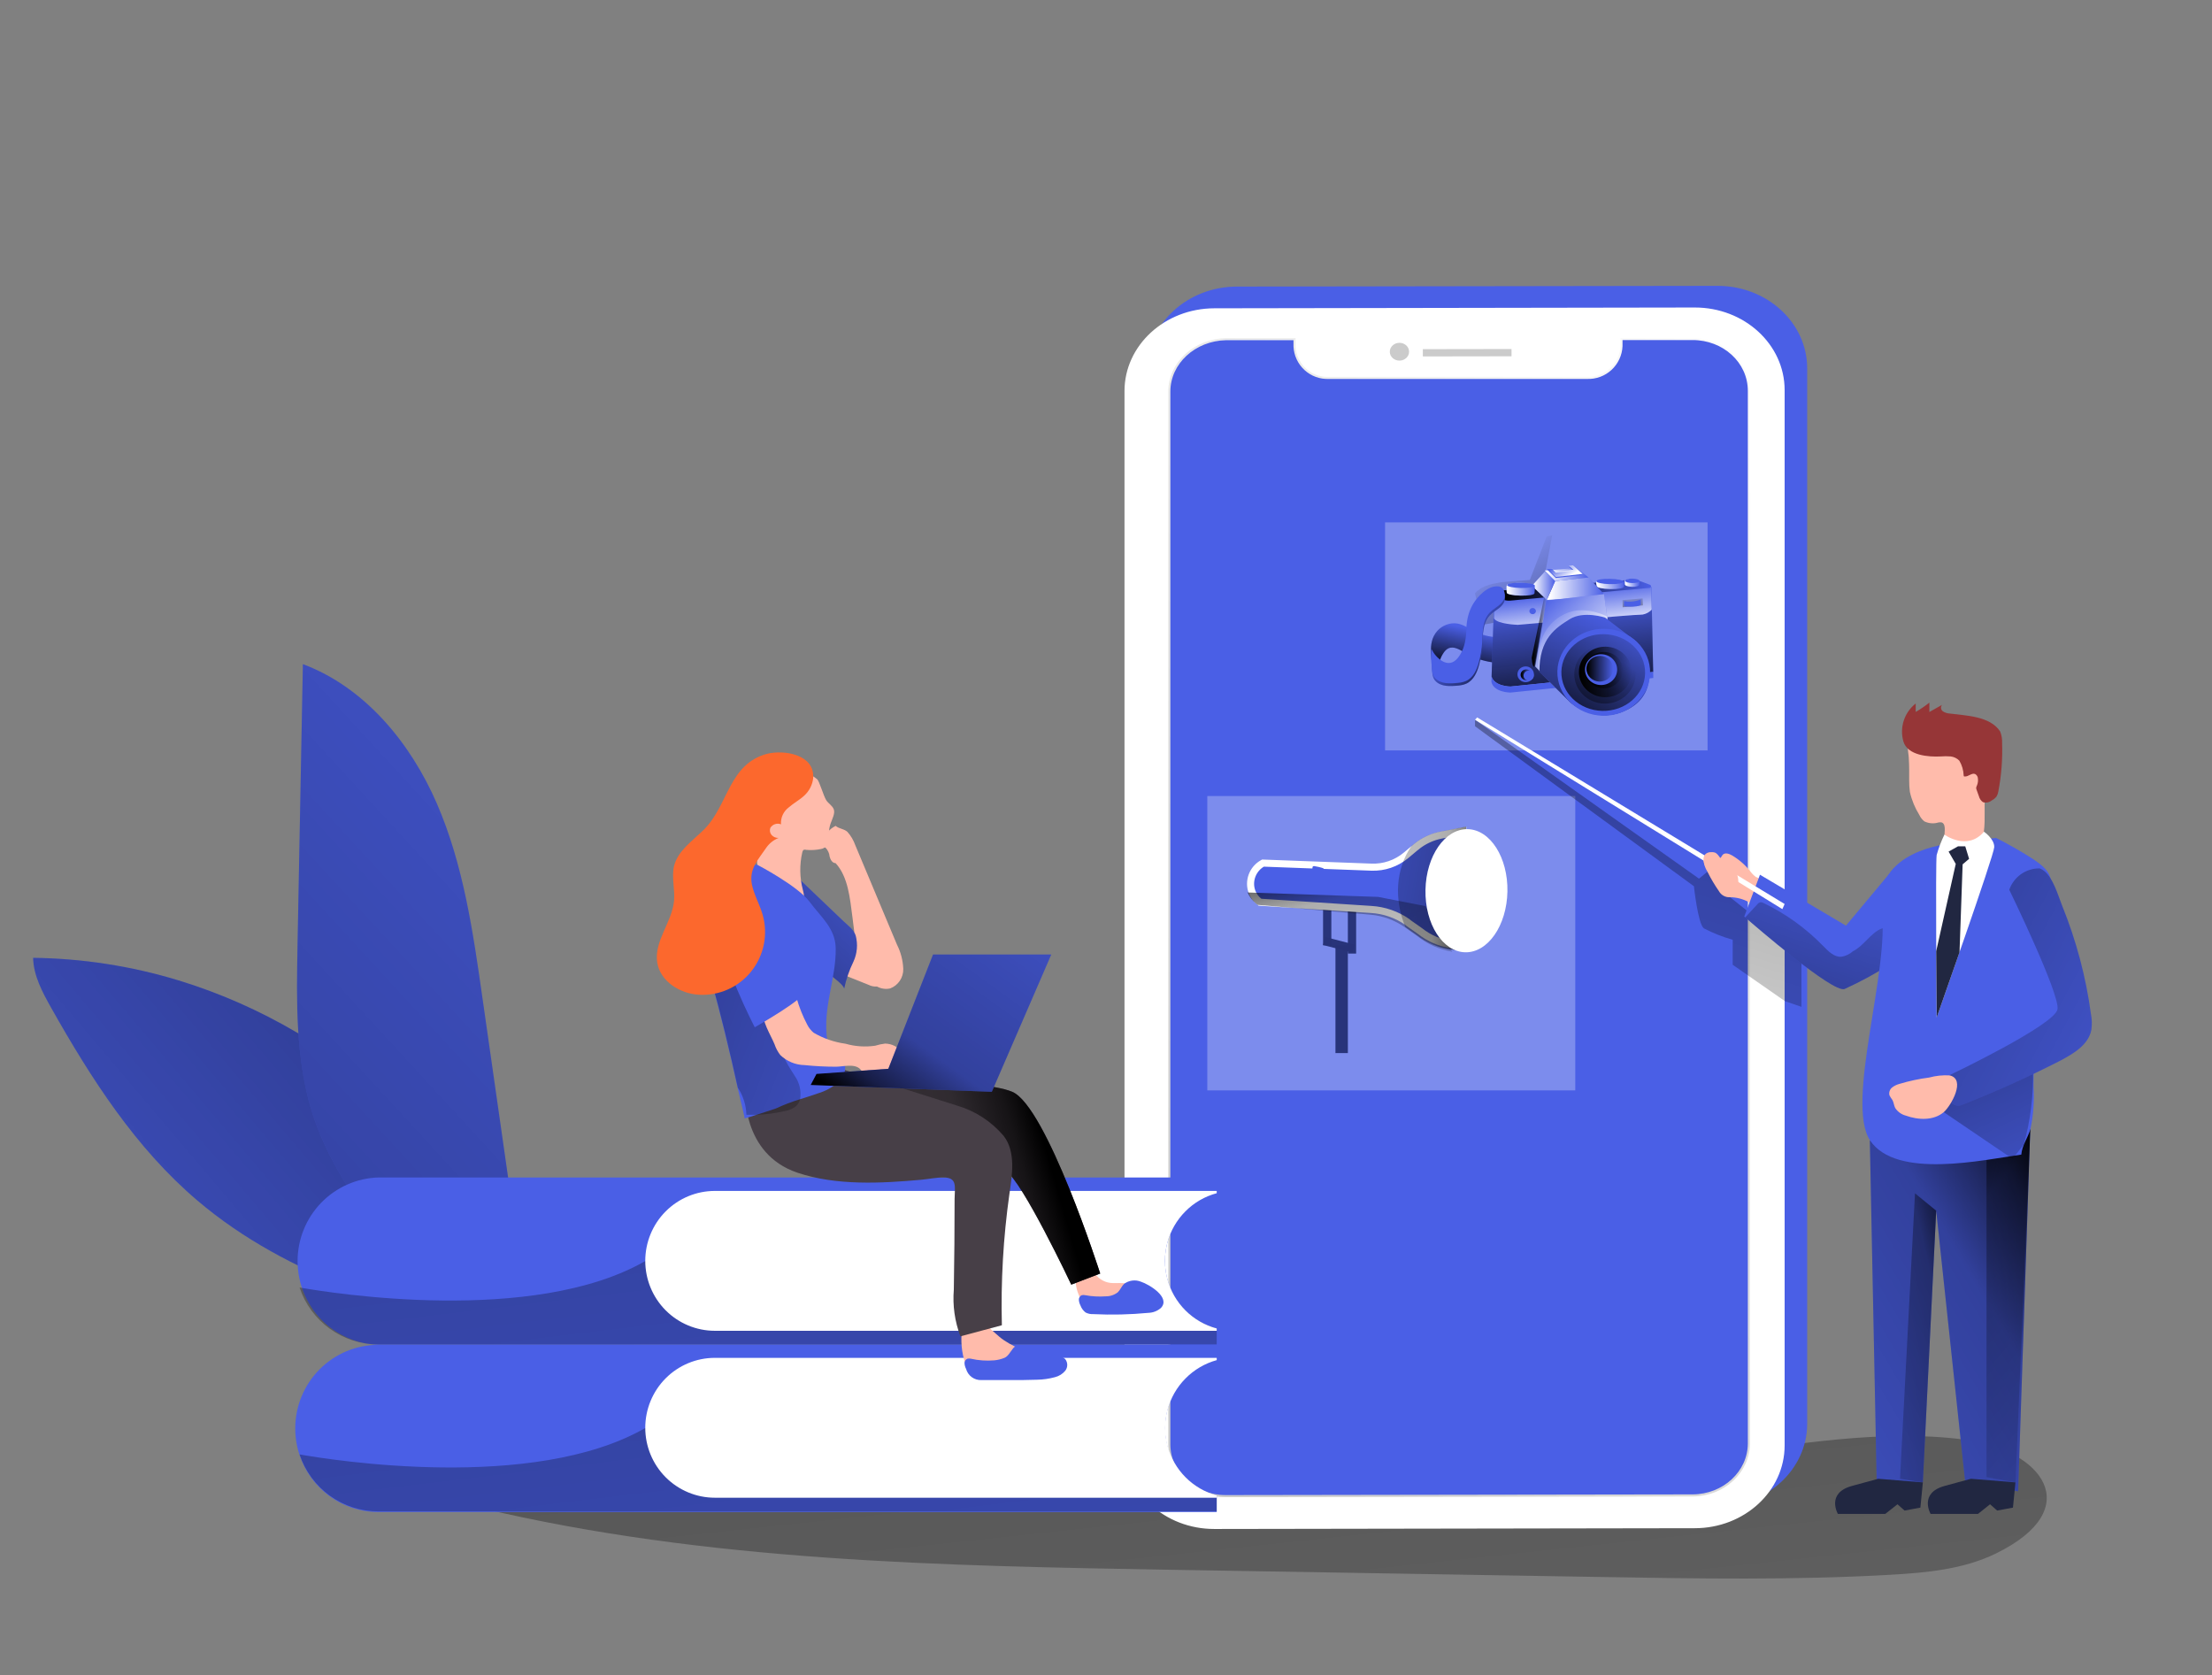 <?xml version="1.0" encoding="UTF-8"?> <svg xmlns="http://www.w3.org/2000/svg" width="313" height="237" viewBox="0 0 313 237" fill="none"><rect x="0" y="0" width="313" height="237" fill="#808080" stroke="none"/> <path d="M242.248 205.924C187.474 212.977 131.978 207.556 76.752 207.717C72.74 207.717 67.274 209.39 67.906 213.35C100.002 220.968 133.332 221.562 166.33 222.127L226.38 223.134C240.111 223.366 253.852 223.598 267.503 222.822C272.609 222.53 277.844 222.056 282.448 219.799C295.377 213.451 288.968 205.097 277.814 203.677C266.029 202.185 253.973 204.412 242.248 205.924Z" fill="url(#paint0_linear_3802_3903)"></path> <path d="M162.318 52.267V201.601C162.318 208.06 168.015 213.28 175.036 213.27L243 213.169C250.021 213.169 255.718 207.909 255.718 201.46V52.116C255.718 45.657 250.021 40.427 243 40.447L175.036 40.548C168.015 40.558 162.318 45.808 162.318 52.267ZM168.798 52.368C168.798 48.388 172.308 45.153 176.641 45.153H186.22V46.04C186.28 47.318 186.841 48.52 187.781 49.383C188.721 50.246 189.963 50.7 191.235 50.645L227.774 50.584C229.047 50.634 230.287 50.177 231.226 49.312C232.165 48.448 232.727 47.247 232.789 45.969V45.083H242.679C247.012 45.083 250.522 48.297 250.522 52.277V201.158C250.522 205.138 247.012 208.363 242.679 208.373L176.641 208.484C172.308 208.484 168.798 205.269 168.798 201.289V52.368Z" fill="#4A5FE6"></path> <path d="M159.117 55.331V204.675C159.117 211.134 164.814 216.353 171.835 216.343L239.809 216.233C246.83 216.233 252.527 210.983 252.527 204.524V55.19C252.527 48.73 246.83 43.501 239.809 43.511L171.835 43.622C164.814 43.632 159.117 48.882 159.117 55.331ZM165.607 55.441C165.607 51.411 169.107 48.227 173.44 48.217H183.019V49.103C183.079 50.38 183.64 51.581 184.58 52.443C185.521 53.304 186.763 53.756 188.034 53.698H224.563C225.837 53.747 227.079 53.289 228.018 52.423C228.958 51.556 229.518 50.352 229.578 49.073V48.196H239.478C243.801 48.196 247.311 51.411 247.311 55.391V204.231C247.311 208.202 243.801 211.436 239.478 211.446L173.49 211.587C169.157 211.587 165.657 208.373 165.657 204.393L165.607 55.441Z" fill="white"></path> <path d="M165.607 55.401V204.352C165.607 208.382 169.108 211.557 173.441 211.547L239.489 211.446C243.812 211.446 247.322 208.201 247.322 204.231V55.31C247.322 51.279 243.812 48.105 239.489 48.115H229.589V48.992C229.529 50.271 228.969 51.475 228.029 52.342C227.09 53.208 225.848 53.666 224.574 53.617H188.045C186.773 53.675 185.531 53.223 184.591 52.361C183.651 51.5 183.089 50.299 183.03 49.022V48.135H173.491C169.108 48.226 165.607 51.461 165.607 55.401Z" stroke="url(#paint1_linear_3802_3903)" stroke-width="0.585" stroke-miterlimit="10"></path> <path d="M165.607 55.401V204.352C165.607 208.382 169.108 211.557 173.441 211.546L239.489 211.446C243.812 211.446 247.322 208.201 247.322 204.231V55.31C247.322 51.279 243.812 48.105 239.489 48.115H229.589V48.992C229.529 50.271 228.969 51.475 228.029 52.342C227.09 53.208 225.848 53.666 224.574 53.617H188.045C186.773 53.675 185.531 53.223 184.591 52.361C183.651 51.5 183.089 50.299 183.03 49.022V48.135H173.491C169.108 48.226 165.607 51.461 165.607 55.401Z" fill="#4A5FE6"></path> <path opacity="0.28" d="M222.903 112.634H170.834V154.285H222.903V112.634Z" fill="white"></path> <path opacity="0.98" d="M191.895 134.926L191.895 128.473L190.724 128.473L190.724 134.926L191.895 134.926Z" fill="#273277"></path> <path opacity="0.98" d="M190.725 149.005L190.725 133.753L188.969 133.753L188.969 149.005L190.725 149.005Z" fill="#273277"></path> <path opacity="0.98" d="M188.385 133.752L188.385 126.713L187.215 126.713L187.215 133.752L188.385 133.752Z" fill="#273277"></path> <path opacity="0.98" d="M191.687 133.659L187.508 132.579L187.216 133.715L191.395 134.795L191.687 133.659Z" fill="#273277"></path> <path d="M178.17 127.561C177.729 127.214 177.386 126.755 177.177 126.229C176.89 125.496 176.882 124.675 177.156 123.921C177.431 123.168 177.969 122.537 178.668 122.148C178.669 122.148 178.669 122.147 178.67 122.147L178.714 122.123L194.08 122.697C195.84 122.763 197.571 122.171 198.939 121.037L198.941 121.035L200.138 120.033L200.139 120.032L200.355 119.853C200.355 119.852 200.356 119.852 200.356 119.852C201.401 118.988 202.644 118.404 203.964 118.154L206.984 117.586L206.713 133.871L205.511 133.697L205.393 133.677L205.394 133.677L205.388 133.677C203.754 133.428 202.219 132.762 200.929 131.741L200.918 131.732L200.906 131.724L199.33 130.618L199.162 130.475L199.143 130.459L199.123 130.445C197.624 129.404 195.865 128.795 194.035 128.683C194.035 128.683 194.034 128.683 194.034 128.683L178.282 127.656L178.185 127.573L178.177 127.567L178.17 127.561Z" fill="#4A5FE6" stroke="white"></path> <path d="M207.082 134.593L205.302 134.344L205.179 134.324C203.449 134.07 201.825 133.371 200.463 132.294L198.862 131.173C197.247 127.264 197.466 122.957 199.743 119.677L199.964 119.492C201.087 118.56 202.42 117.926 203.836 117.65L207.472 116.961L207.082 134.593Z" fill="url(#paint2_linear_3802_3903)"></path> <path d="M205.492 134.66L205.37 134.637C203.642 134.339 202.007 133.605 200.622 132.507L198.798 131.211C197.354 130.192 195.671 129.575 193.928 129.423L177.956 128.035L177.728 127.842C177.207 127.43 176.798 126.893 176.542 126.282V126.282L194.992 126.907L201.706 128.208L205.492 134.66Z" fill="url(#paint3_linear_3802_3903)"></path> <path d="M207.335 134.744C210.537 134.81 213.208 130.963 213.301 126.151C213.395 121.34 210.875 117.386 207.673 117.32C204.471 117.255 201.799 121.102 201.706 125.913C201.613 130.725 204.133 134.679 207.335 134.744Z" fill="white"></path> <path d="M207.358 133.553C210.123 133.61 212.429 130.289 212.509 126.135C212.59 121.982 210.414 118.569 207.65 118.512C204.886 118.455 202.579 121.776 202.499 125.93C202.418 130.083 204.594 133.496 207.358 133.553Z" fill="url(#paint4_linear_3802_3903)"></path> <path d="M186.075 122.569C185.98 122.539 185.887 122.539 185.811 122.568C185.736 122.632 185.7 122.729 185.71 122.84C185.693 122.884 185.691 122.934 185.703 122.986C185.715 123.038 185.742 123.09 185.779 123.137C185.817 123.184 185.864 123.223 185.917 123.252C185.97 123.28 186.025 123.296 186.078 123.299C186.357 123.386 186.639 123.463 186.925 123.53C187.044 123.567 187.162 123.569 187.26 123.535C187.477 123.44 187.517 122.954 187.182 122.832C186.812 122.711 186.442 122.623 186.075 122.569V122.569Z" fill="#4A5FE6"></path> <path opacity="0.28" d="M241.624 73.916H195.99V106.181H241.624V73.916Z" fill="white"></path> <path d="M208.717 101.844V102.761L239.69 125.393C239.69 125.393 240.261 130.723 241.094 131.358C242.396 132.033 243.764 132.574 245.176 132.97V136.507L252.568 141.656L254.905 142.462V135.006L244.795 126.944L241.635 123.317L240.412 124.324L208.717 101.844Z" fill="url(#paint5_linear_3802_3903)"></path> <path d="M201.334 50.433L213.882 50.413V49.385L201.334 49.405V50.433Z" fill="url(#paint6_linear_3802_3903)"></path> <path d="M198.035 51.025C198.788 51.018 199.394 50.448 199.387 49.752C199.38 49.057 198.764 48.499 198.011 48.506C197.257 48.514 196.652 49.083 196.659 49.779C196.666 50.475 197.282 51.032 198.035 51.025Z" fill="url(#paint7_linear_3802_3903)"></path> <path d="M4.686 135.529C4.746 138.059 5.999 140.386 7.233 142.583C12.87 152.589 19.199 162.454 27.945 169.88C40.784 180.803 57.614 185.509 73.863 189.922C72.408 189.207 70.653 181.69 70.011 180.037C68.757 176.793 67.584 173.528 66.37 170.273C64.465 165.124 60.453 160.983 56.551 157.174C47.707 148.627 36.977 142.302 25.237 138.713C18.57 136.685 11.651 135.613 4.686 135.529V135.529Z" fill="#4A5FE6"></path> <path d="M4.686 135.529C4.746 138.059 5.999 140.386 7.233 142.583C12.87 152.589 19.199 162.454 27.945 169.88C40.784 180.803 57.614 185.509 73.863 189.922C72.408 189.207 70.653 181.69 70.011 180.037C68.757 176.793 67.584 173.528 66.37 170.273C64.465 165.124 60.453 160.983 56.551 157.174C47.707 148.627 36.977 142.302 25.237 138.713C18.57 136.685 11.651 135.613 4.686 135.529V135.529Z" fill="url(#paint8_linear_3802_3903)"></path> <path d="M68.255 141.132C66.931 131.821 65.567 122.369 61.836 113.744C58.105 105.118 51.635 97.259 42.859 93.974C42.611 107.315 42.357 120.656 42.097 133.998C41.956 141.706 41.826 149.556 44.022 156.942C47.874 169.87 61.274 185.055 74.193 189.328C76.109 183.111 72.899 173.699 71.986 167.24L68.255 141.132Z" fill="#4A5FE6"></path> <path d="M68.255 141.132C66.931 131.821 65.567 122.369 61.836 113.744C58.105 105.118 51.635 97.259 42.859 93.974C42.611 107.315 42.357 120.656 42.097 133.998C41.956 141.706 41.826 149.556 44.022 156.942C47.874 169.87 61.274 185.055 74.193 189.328C76.109 183.111 72.899 173.699 71.986 167.24L68.255 141.132Z" fill="url(#paint9_linear_3802_3903)"></path> <path d="M118.235 122.127C117.783 122.127 117.503 121.644 117.392 121.2C117.353 120.748 117.162 120.321 116.851 119.991C116.67 119.85 116.409 119.759 116.339 119.538C116.314 119.439 116.314 119.335 116.339 119.235C116.463 118.723 116.698 118.244 117.028 117.833C117.357 117.422 117.773 117.089 118.245 116.857C118.726 117.281 119.458 117.271 119.92 117.714C120.405 118.261 120.78 118.898 121.023 119.588L125.517 130.31L126.921 133.655C127.461 134.723 127.765 135.895 127.813 137.091C127.83 137.691 127.658 138.281 127.324 138.778C126.989 139.275 126.508 139.654 125.948 139.862C125.563 139.946 125.164 139.942 124.781 139.852C124.397 139.761 124.039 139.586 123.731 139.338C123.119 138.833 122.631 138.191 122.307 137.464C121.143 135.106 120.973 132.426 120.622 129.776C120.271 127.125 120.02 124.062 118.235 122.127Z" fill="#FFBBAB"></path> <path d="M117.804 130.552C117.694 130.462 117.567 130.397 117.43 130.361C117.294 130.325 117.151 130.317 117.012 130.34C116.865 130.394 116.736 130.488 116.64 130.612C116.158 131.181 115.816 131.856 115.641 132.583C115.467 133.309 115.466 134.067 115.637 134.794C115.742 135.427 116.028 136.015 116.46 136.487C116.937 136.906 117.493 137.225 118.095 137.424L122.929 139.359C123.295 139.544 123.705 139.621 124.113 139.58C124.325 139.519 124.523 139.417 124.695 139.278C124.867 139.14 125.01 138.969 125.116 138.774C125.421 138.287 125.616 137.738 125.685 137.167C125.755 136.595 125.697 136.016 125.517 135.469C124.614 132.638 120.121 131.922 117.804 130.552Z" fill="#FFBBAB"></path> <path d="M112.748 124.042L116.59 127.71L119.388 130.38C120.02 130.985 120.822 131.529 121.083 132.395C121.404 133.618 121.291 134.916 120.762 136.063C120.165 137.283 119.724 138.572 119.448 139.902C119.448 139.419 117.914 138.3 117.572 138.028C116.83 137.444 116.048 136.93 115.306 136.356C114.563 135.781 113.641 135.187 113.38 134.441C113.305 133.961 113.282 133.475 113.31 132.99L112.818 125.231L112.748 124.042Z" fill="#4A5FE6"></path> <path d="M112.748 124.042L116.59 127.71L119.388 130.38C120.02 130.985 120.822 131.529 121.083 132.395C121.404 133.618 121.291 134.916 120.762 136.063C120.165 137.283 119.724 138.572 119.448 139.902C119.448 139.419 117.914 138.3 117.572 138.028C116.83 137.444 116.048 136.93 115.306 136.356C114.563 135.781 113.641 135.187 113.38 134.441C113.305 133.961 113.282 133.475 113.31 132.99L112.818 125.231L112.748 124.042Z" fill="url(#paint10_linear_3802_3903)"></path> <path d="M167.733 171.402C166.816 172.319 166.089 173.408 165.593 174.609C165.098 175.809 164.843 177.096 164.844 178.395C164.836 179.784 165.123 181.158 165.687 182.426C166.279 183.786 167.17 184.994 168.292 185.96C169.414 186.927 170.738 187.627 172.166 188.008V190.275H53.551C50.486 190.185 47.577 188.899 45.441 186.689C43.304 184.48 42.109 181.521 42.109 178.44C42.109 175.36 43.304 172.401 45.441 170.191C47.577 167.982 50.486 166.695 53.551 166.605H172.166V168.873C170.492 169.308 168.963 170.181 167.733 171.402V171.402Z" fill="#4A5FE6"></path> <path d="M172.167 187.968V190.235H53.552C51.085 190.239 48.679 189.462 46.675 188.015C44.672 186.568 43.172 184.525 42.389 182.174C46.892 182.97 75.418 187.535 91.295 178.436L165.688 182.466C166.29 183.811 167.185 185.003 168.306 185.955C169.428 186.908 170.747 187.595 172.167 187.968V187.968Z" fill="url(#paint11_linear_3802_3903)"></path> <path d="M167.734 171.402C166.508 172.631 165.627 174.163 165.179 175.843C164.731 177.523 164.732 179.293 165.182 180.973C165.631 182.653 166.514 184.184 167.74 185.412C168.966 186.64 170.493 187.521 172.167 187.968V188.3H101.154C98.542 188.3 96.037 187.258 94.189 185.402C92.342 183.546 91.305 181.029 91.305 178.405C91.305 175.781 92.342 173.264 94.189 171.408C96.037 169.552 98.542 168.51 101.154 168.51H172.167V168.832C170.489 169.28 168.959 170.166 167.734 171.402Z" fill="white"></path> <path d="M153.962 184.944C154.385 185.127 154.845 185.21 155.306 185.186L162.327 185.357C162.516 185.368 162.705 185.348 162.888 185.297C163.092 185.192 163.259 185.027 163.365 184.823C163.471 184.619 163.511 184.386 163.48 184.158C163.384 183.56 163.103 183.007 162.676 182.578C162.249 182.149 161.699 181.866 161.103 181.77C159.911 181.59 158.707 181.516 157.502 181.549C157.013 181.548 156.531 181.433 156.094 181.212C155.657 180.992 155.277 180.672 154.985 180.279C154.433 179.584 153.771 178.868 152.858 179.533C151.424 180.632 152.597 184.209 153.962 184.944Z" fill="#FFBBAB"></path> <path d="M118.747 153.042C118.747 153.042 138.356 152.427 143.231 154.483C148.105 156.539 155.678 180.198 155.678 180.198L151.586 181.77C151.586 181.77 144.625 167.038 142.338 165.718C140.051 164.398 115.548 159.562 115.548 159.562C115.548 159.562 113.672 158.121 118.747 153.042Z" fill="#473F47"></path> <path d="M118.747 153.042C118.747 153.042 138.356 152.427 143.231 154.483C148.105 156.539 155.678 180.198 155.678 180.198L151.586 181.77C151.586 181.77 144.625 167.038 142.338 165.718C140.051 164.398 115.548 159.562 115.548 159.562C115.548 159.562 113.672 158.121 118.747 153.042Z" fill="url(#paint12_linear_3802_3903)"></path> <path d="M167.734 195.061C166.811 195.986 166.08 197.085 165.584 198.296C165.088 199.507 164.837 200.806 164.846 202.115C164.844 203.487 165.131 204.843 165.688 206.095C166.279 207.456 167.169 208.666 168.291 209.632C169.413 210.599 170.739 211.298 172.168 211.678V213.945H53.553C52.006 213.945 50.475 213.639 49.046 213.044C47.618 212.45 46.32 211.578 45.226 210.48C44.133 209.381 43.265 208.077 42.674 206.642C42.082 205.207 41.777 203.669 41.777 202.115C41.777 200.561 42.082 199.023 42.674 197.588C43.265 196.153 44.133 194.849 45.226 193.75C46.32 192.652 47.618 191.78 49.046 191.186C50.475 190.591 52.006 190.285 53.553 190.285H172.168V192.542C170.497 192.979 168.968 193.848 167.734 195.061V195.061Z" fill="#4A5FE6"></path> <path d="M172.167 211.587V213.854H53.552C51.085 213.857 48.679 213.081 46.675 211.634C44.672 210.187 43.172 208.143 42.389 205.793C46.892 206.589 75.418 211.153 91.295 202.064L165.688 206.045C166.284 207.398 167.176 208.6 168.298 209.559C169.419 210.519 170.742 211.212 172.167 211.587Z" fill="url(#paint13_linear_3802_3903)"></path> <path d="M167.734 195.061C166.519 196.291 165.646 197.82 165.204 199.495C164.762 201.171 164.766 202.933 165.215 204.606C165.664 206.279 166.542 207.805 167.762 209.03C168.982 210.255 170.501 211.137 172.167 211.587V211.919H101.154C98.542 211.919 96.037 210.877 94.189 209.021C92.342 207.165 91.305 204.648 91.305 202.024C91.305 199.4 92.342 196.883 94.189 195.027C96.037 193.171 98.542 192.129 101.154 192.129H172.167V192.451C170.486 192.914 168.957 193.814 167.734 195.061Z" fill="white"></path> <path d="M148.586 191.857C148.971 191.856 149.354 191.917 149.72 192.039C149.902 192.099 150.063 192.211 150.184 192.361C150.305 192.511 150.381 192.693 150.402 192.885C150.388 193.074 150.327 193.257 150.226 193.417C150.124 193.577 149.985 193.709 149.82 193.802C149.499 194.003 149.138 194.124 148.817 194.336C148.55 194.561 148.265 194.763 147.964 194.941C147.423 195.098 146.845 195.074 146.319 194.87C143.862 194.275 141.319 194.115 138.807 194.396C138.56 194.427 138.311 194.427 138.065 194.396C137.708 194.293 137.384 194.099 137.123 193.835C136.861 193.57 136.671 193.244 136.57 192.885C136.067 191.347 135.916 189.714 136.129 188.109C136.13 187.932 136.175 187.759 136.259 187.605C136.354 187.475 136.482 187.374 136.63 187.313C139.017 186.124 140.321 188.492 142.067 189.64C144.008 190.942 146.257 191.706 148.586 191.857Z" fill="#FFBBAB"></path> <path d="M105.447 154.272C105.447 154.272 104.856 163.22 112.809 165.92C118.326 167.785 124.665 167.442 130.372 166.928C131.375 166.837 132.478 166.595 133.501 166.606C135.507 166.606 135.096 167.936 135.076 169.629C135.076 173.914 135.039 178.197 134.966 182.476C134.782 184.722 135.101 186.98 135.899 189.086L141.766 187.514C141.608 181.312 141.964 175.107 142.829 168.963C143.21 166.303 143.782 162.978 142.007 160.711C140.282 158.681 138.006 157.2 135.457 156.448L119.57 151.41L105.447 154.272Z" fill="#473F47"></path> <path d="M116.892 113.189C117.183 113.683 117.785 113.975 117.985 114.53C118.186 115.084 117.765 115.86 117.524 116.545C117.203 117.462 117.303 118.49 116.982 119.417C116.927 119.619 116.816 119.8 116.661 119.941C116.512 120.037 116.345 120.102 116.17 120.132C115.491 120.273 114.795 120.314 114.104 120.253C113.974 120.207 113.832 120.207 113.702 120.253C113.603 120.345 113.539 120.47 113.522 120.606C113.122 122.353 113.149 124.172 113.602 125.906C113.753 126.47 113.913 127.176 113.492 127.579C113.346 127.722 113.161 127.816 112.96 127.851C111.646 128.173 110.383 127.196 109.49 126.178C108.705 125.253 108.032 124.239 107.484 123.155C107.305 122.844 107.186 122.502 107.133 122.147C107.108 121.725 107.162 121.301 107.293 120.898C107.666 119.453 107.894 117.975 107.975 116.484C108.076 114.58 107.975 112.595 108.657 110.832C108.875 110.227 109.279 109.708 109.811 109.35C110.437 109.059 111.131 108.944 111.817 109.018C113.208 108.926 114.581 109.377 115.648 110.277C115.959 110.61 116.521 112.575 116.892 113.189Z" fill="#FFBBAB"></path> <path d="M118.747 153.042C117.858 153.821 116.811 154.396 115.678 154.725C114.875 155.007 114.053 155.269 113.22 155.531C112.04 155.888 110.887 156.329 109.77 156.851C108.587 157.244 107.704 157.537 107.032 157.738C106.426 157.954 105.81 158.139 105.186 158.292C105.248 158.257 105.311 158.227 105.377 158.202C105.377 158.202 104.976 156.418 104.374 153.919C103.371 149.324 101.686 142.341 100.873 139.731C100.491 138.081 100.392 136.377 100.583 134.693C100.994 129.151 103.18 121.916 107.192 122.38C107.192 122.38 112.869 125.332 114.585 127.629C116.149 129.756 118.235 131.358 118.256 134.23C118.306 138.26 116.631 142.039 116.952 146.211C116.957 146.819 117.109 147.417 117.393 147.954C117.874 148.71 118.827 149.072 119.299 149.828C119.565 150.352 119.655 150.948 119.555 151.528C119.456 152.107 119.172 152.639 118.747 153.042V153.042Z" fill="#4A5FE6"></path> <path d="M112.467 152.246C113.135 153.201 113.405 154.379 113.22 155.531C113.123 155.92 112.914 156.27 112.618 156.539C112.137 156.899 111.576 157.134 110.983 157.224C109.685 157.521 108.362 157.693 107.031 157.738C106.56 157.738 106.088 157.738 105.617 157.738C105.577 156.369 105.156 155.04 104.403 153.899C103.4 149.304 101.715 142.321 100.903 139.711C100.52 138.061 100.421 136.356 100.612 134.673C101.286 133.823 101.846 132.888 102.277 131.892C102.578 131.106 103.079 130.249 103.922 130.189C104.764 130.128 105.256 130.753 105.717 131.337C108.586 135.015 110.682 139.56 113.2 143.51C113.329 143.677 113.403 143.882 113.41 144.094C113.353 144.316 113.213 144.507 113.019 144.628C111.936 145.535 110.782 146.644 110.662 148.034C110.542 149.425 111.645 150.926 112.467 152.246Z" fill="url(#paint14_linear_3802_3903)"></path> <path d="M109.6 147.762C109.783 148.307 110.054 148.818 110.403 149.274C111.328 150.17 112.557 150.682 113.843 150.705C115.316 150.857 116.796 150.934 118.276 150.936C119.279 150.936 120.864 150.453 121.706 151.259C121.907 151.46 122.058 151.702 122.268 151.894C122.823 152.322 123.517 152.527 124.214 152.468C125.734 152.496 127.249 152.292 128.707 151.863C128.769 151.858 128.828 151.837 128.879 151.801C128.929 151.765 128.969 151.716 128.993 151.659C129.018 151.602 129.027 151.539 129.019 151.478C129.011 151.416 128.987 151.358 128.948 151.309C128.651 150.426 128.211 149.599 127.644 148.861C127.359 148.494 126.996 148.196 126.581 147.988C126.166 147.781 125.71 147.669 125.247 147.661C124.767 147.718 124.294 147.819 123.833 147.964C122.431 148.168 121.002 148.072 119.64 147.682C118.053 147.465 116.523 146.938 115.137 146.13C114.756 145.815 114.445 145.424 114.224 144.981C113.593 143.785 113.088 142.525 112.72 141.222C112.569 140.719 112.348 140.144 111.847 139.973C111.663 139.932 111.472 139.927 111.286 139.96C111.1 139.993 110.923 140.063 110.764 140.164C109.532 140.73 108.558 141.741 108.036 142.996C107.664 144.286 109.089 146.503 109.6 147.762Z" fill="#FFBBAB"></path> <path d="M109.418 129.866C109.418 129.866 112.999 139.6 113.701 140.316C114.403 141.031 106.8 145.354 106.8 145.354C106.8 145.354 101.845 135.882 102.076 131.781C102.307 127.68 106.62 125.997 109.418 129.866Z" fill="#4A5FE6"></path> <path d="M115.065 110.126C114.952 111.064 114.507 111.929 113.812 112.565C113.14 113.199 112.307 113.623 111.615 114.237C111.245 114.511 110.95 114.875 110.757 115.294C110.564 115.713 110.48 116.175 110.512 116.636C110.243 116.53 109.946 116.521 109.671 116.611C109.397 116.701 109.162 116.884 109.007 117.129C108.942 117.296 108.923 117.478 108.951 117.655C108.979 117.832 109.054 117.999 109.168 118.137C109.292 118.279 109.447 118.391 109.621 118.465C109.795 118.538 109.983 118.571 110.171 118.56C109.451 118.85 108.833 119.348 108.396 119.991C107.282 121.654 105.988 122.903 106.389 125.12C106.69 126.601 107.483 127.941 107.904 129.392C108.301 130.76 108.364 132.204 108.089 133.602C107.814 134.999 107.208 136.31 106.323 137.423C105.438 138.537 104.3 139.42 103.004 139.999C101.708 140.577 100.293 140.835 98.877 140.749C96.209 140.598 93.431 138.854 92.999 136.204C92.518 133.181 95.086 130.511 95.376 127.478C95.527 125.835 95.005 124.143 95.376 122.54C95.928 120.324 98.044 118.953 99.649 117.341C103.09 113.865 103.11 108.121 108.536 106.66C111.063 106.045 115.316 106.791 115.065 110.126Z" fill="#FC682D"></path> <path d="M125.698 151.228L132.027 135.056H148.757L140.342 154.483L114.715 153.516L115.537 151.954L125.698 151.228Z" fill="#4A5FE6"></path> <path d="M125.698 151.228L132.027 135.056H148.757L140.342 154.483L114.715 153.516L115.537 151.954L125.698 151.228Z" fill="url(#paint15_linear_3802_3903)"></path> <path d="M161.455 181.358C161.059 181.195 160.628 181.14 160.204 181.196C159.78 181.253 159.378 181.42 159.038 181.68C158.697 182.023 158.527 182.496 158.186 182.839C157.699 183.221 157.098 183.427 156.48 183.423C155.501 183.496 154.517 183.441 153.552 183.262C153.394 183.223 153.228 183.223 153.07 183.262C152.943 183.316 152.835 183.407 152.762 183.524C152.688 183.642 152.652 183.779 152.659 183.917C152.678 184.191 152.753 184.459 152.88 184.703C153.022 185.103 153.276 185.453 153.612 185.711C153.949 185.883 154.327 185.963 154.705 185.942C157.304 186.069 159.908 186.008 162.498 185.761C163.148 185.745 163.772 185.502 164.264 185.076C165.708 183.584 162.579 181.72 161.455 181.358Z" fill="#4A5FE6"></path> <path d="M145.206 190.426C144.865 190.426 144.524 190.426 144.203 190.426C144.08 190.406 143.955 190.406 143.832 190.426C143.597 190.525 143.397 190.694 143.26 190.91C142.929 191.333 142.628 191.918 142.127 192.129C141.668 192.317 141.185 192.436 140.692 192.482C139.58 192.576 138.461 192.498 137.372 192.25C137.214 192.211 137.049 192.211 136.891 192.25C136.763 192.303 136.654 192.394 136.581 192.511C136.507 192.629 136.472 192.767 136.48 192.905C136.499 193.18 136.574 193.447 136.7 193.691C136.831 194.163 137.118 194.577 137.513 194.864C137.909 195.152 138.389 195.296 138.877 195.273H142.969C144.233 195.273 145.497 195.273 146.76 195.223C147.615 195.208 148.464 195.086 149.288 194.86C149.858 194.718 150.368 194.397 150.742 193.943C150.92 193.711 151.017 193.425 151.017 193.132C151.017 192.838 150.92 192.553 150.742 192.321C150.489 192.08 150.178 191.91 149.84 191.827L147.182 190.9C146.677 190.708 146.157 190.559 145.627 190.457L145.206 190.426Z" fill="#4A5FE6"></path> <path d="M248.576 124.122H248.506C248.19 123.889 247.909 123.611 247.673 123.296C246.955 122.385 246.074 121.616 245.076 121.029C244.664 120.787 244.073 120.596 243.752 120.958C243.641 121.079 243.591 121.251 243.471 121.361C243.19 121.623 242.739 121.452 242.418 121.251C242.097 121.049 241.685 120.827 241.354 121.029C241.256 121.106 241.177 121.206 241.125 121.32C241.072 121.434 241.048 121.558 241.054 121.684C241.094 122.268 241.28 122.833 241.595 123.326C242.075 124.293 242.624 125.222 243.24 126.107C243.391 126.375 243.612 126.595 243.879 126.744C244.146 126.894 244.449 126.966 244.755 126.954C245.709 126.953 246.647 127.196 247.483 127.659C247.641 127.811 247.839 127.913 248.054 127.951C248.666 128.012 248.877 126.118 248.977 125.684C249.027 125.473 249.298 124.767 249.198 124.556C249.098 124.344 248.777 124.233 248.576 124.122Z" fill="#FFBBAB"></path> <path d="M264.584 161.365L265.557 209.753H272.086L273.972 171.301L278.084 209.753L285.567 211.012L287.282 159.783L264.584 161.365Z" fill="#4A5FE6"></path> <path d="M264.584 161.365L265.557 209.753H272.086L273.972 171.301L278.084 209.753L285.567 211.012L287.282 159.783L264.584 161.365Z" fill="url(#paint16_linear_3802_3903)"></path> <path d="M281.094 208.997V164.146L287.282 159.783L285.196 209.753L281.094 208.997Z" fill="url(#paint17_linear_3802_3903)"></path> <path d="M246.811 129.685L246.951 129.806C248.345 131.015 259.308 140.497 260.993 139.943C263.255 138.917 265.441 137.728 267.533 136.386L268.084 136.054V122.732L261.204 130.975L249.037 123.77L246.811 129.685Z" fill="#4A5FE6"></path> <path d="M246.951 129.806C248.345 131.015 259.308 140.497 260.993 139.943C263.255 138.916 265.441 137.728 267.533 136.386C267.601 135.844 267.625 135.298 267.603 134.753C267.603 133.574 268.014 130.723 266.209 131.408C264.744 131.972 263.681 133.877 262.197 134.592C261.733 135.01 261.158 135.283 260.542 135.378C259.539 135.438 258.736 134.622 258.034 133.907C255.59 131.38 252.721 129.306 249.559 127.78C249.423 127.698 249.266 127.657 249.108 127.659C248.927 127.706 248.768 127.812 248.656 127.962C248.095 128.586 247.523 129.201 246.951 129.806Z" fill="url(#paint18_linear_3802_3903)"></path> <path d="M282.436 118.561C284.179 119.437 285.876 120.403 287.522 121.453C291.012 123.7 290.39 124.737 289.748 128.617C288.394 136.911 287.723 145.303 287.742 153.707C287.878 155.733 287.732 157.768 287.311 159.753C286.95 161.003 286.117 162.051 286.017 163.371C280.631 164.117 268.304 166.898 264.613 161.356C261.083 156.035 267.442 137.172 266.258 128.728C265.074 120.284 275.907 119.387 275.907 119.387L282.436 118.561Z" fill="#4A5FE6"></path> <path d="M275.015 157.345L284.774 163.966L286.369 161.95C287.313 158.54 287.752 155.009 287.673 151.471C287.442 146.191 287.673 148.075 287.673 148.075L273.941 156.801L275.015 157.345Z" fill="url(#paint19_linear_3802_3903)"></path> <path d="M270.15 110.379C270.144 110.938 270.177 111.497 270.25 112.051C270.51 113.204 270.961 114.304 271.584 115.306C271.745 115.659 271.986 115.969 272.287 116.213C272.91 116.523 273.628 116.58 274.293 116.374C274.451 116.339 274.615 116.339 274.774 116.374C275.155 116.525 275.205 117.049 275.185 117.463L275.075 119.387C275.035 119.65 275.081 119.919 275.205 120.153C275.337 120.314 275.516 120.431 275.717 120.486C276.424 120.719 277.181 120.755 277.907 120.59C278.633 120.425 279.301 120.065 279.839 119.548C280.106 119.299 280.324 119.002 280.481 118.672C280.61 118.35 280.692 118.01 280.722 117.664C280.952 115.82 280.722 113.956 280.892 112.112C281.13 110.589 281.174 109.041 281.023 107.507C280.878 106.686 280.533 105.913 280.019 105.259C279.504 104.605 278.836 104.089 278.074 103.758C276.491 103.256 274.788 103.295 273.229 103.869C272.464 104.085 271.711 104.341 270.973 104.635C270.613 104.73 270.302 104.957 270.1 105.27C269.809 105.864 270.1 106.721 270.1 107.356C270.17 108.374 270.15 109.381 270.15 110.379Z" fill="#FFBBAB"></path> <path d="M283.018 103.486C281.574 101.309 278.203 101.269 275.856 100.957C275.52 100.938 275.195 100.83 274.914 100.644C274.845 100.594 274.787 100.53 274.744 100.456C274.701 100.383 274.673 100.301 274.661 100.217C274.65 100.132 274.656 100.046 274.679 99.964C274.701 99.881 274.74 99.804 274.793 99.737L273.008 100.745V99.415C272.395 99.902 271.748 100.343 271.072 100.735V99.546C270.284 100.162 269.697 101 269.386 101.954C269.075 102.907 269.055 103.932 269.327 104.897C269.899 106.912 272.928 107.124 274.623 107.033C275.09 106.993 275.56 106.993 276.027 107.033C276.493 107.085 276.926 107.299 277.251 107.637C277.627 108.277 277.837 109.001 277.862 109.743C277.869 109.787 277.886 109.829 277.913 109.864C277.943 109.869 277.973 109.869 278.003 109.864C278.524 109.925 279.006 109.31 279.487 109.522C279.604 109.587 279.701 109.682 279.77 109.797C279.839 109.912 279.876 110.043 279.878 110.177C279.916 110.499 279.871 110.825 279.748 111.124C279.684 111.239 279.643 111.366 279.628 111.497C279.633 111.584 279.654 111.669 279.688 111.749L280.019 112.666C280.105 113.004 280.307 113.3 280.591 113.502C280.804 113.567 281.03 113.578 281.249 113.534C281.468 113.49 281.672 113.393 281.844 113.25C282.106 113.117 282.335 112.928 282.516 112.696C282.636 112.491 282.718 112.265 282.757 112.031C283.199 109.748 283.38 107.422 283.299 105.098C283.32 104.547 283.224 103.997 283.018 103.486V103.486Z" fill="#963637"></path> <path d="M280.731 117.684C280.731 117.684 282.226 118.691 282.186 119.87C282.145 121.049 274.041 143.953 274.041 143.953C274.041 143.953 273.861 121.996 274.041 120.979C274.317 119.986 274.683 119.022 275.134 118.097C275.134 118.097 278.374 120.455 280.731 117.684Z" fill="white"></path> <path d="M278.085 119.749L278.627 121.522L277.714 122.298L277.273 134.743L274.053 143.943L273.973 134.592L276.741 122.238L275.728 120.495L277.062 119.749H278.085Z" fill="#212741"></path> <path d="M272.086 152.136C273.041 153.348 274.123 154.453 275.316 155.431L276.058 156.025C276.328 156.26 276.658 156.414 277.011 156.469C277.254 156.463 277.494 156.405 277.713 156.297C282.431 154.452 287.054 152.37 291.564 150.06C293.46 149.052 295.526 147.813 295.927 145.717C296.031 144.99 296.014 144.252 295.877 143.531C295.163 138.235 293.784 133.051 291.775 128.103C291.203 126.703 290.501 124.002 289.007 123.065L288.826 122.974L288.615 122.874C286.609 122.148 284.864 124.163 284.313 125.897C283.687 128.375 283.767 130.979 284.543 133.414C285.319 135.83 285.893 138.308 286.258 140.82C286.311 141.159 286.276 141.506 286.158 141.828C285.967 142.148 285.702 142.418 285.386 142.614L272.086 152.136Z" fill="#4A5FE6"></path> <path d="M272.087 209.753L271.736 213.32L269.499 213.733L268.496 212.847L266.771 214.207H260.061C260.061 214.207 258.356 211.255 262.067 210.247L265.768 209.239L272.087 209.753Z" fill="#212741"></path> <path d="M285.186 209.753L284.835 213.32L282.598 213.733L281.595 212.847L279.89 214.207H273.18C273.18 214.207 271.475 211.255 275.186 210.247L278.887 209.239L285.186 209.753Z" fill="#212741"></path> <path d="M273.971 171.301L270.972 168.853L268.855 209.239L272.085 209.753L273.971 171.301Z" fill="url(#paint20_linear_3802_3903)"></path> <path d="M275.316 155.431L276.059 156.025C276.328 156.26 276.659 156.414 277.011 156.469C277.255 156.463 277.495 156.405 277.714 156.297C282.432 154.452 287.055 152.37 291.565 150.06C293.461 149.052 295.527 147.813 295.928 145.717C296.032 144.99 296.015 144.251 295.878 143.53C295.164 138.235 293.785 133.051 291.776 128.103C291.204 126.703 290.502 124.002 289.007 123.065L288.827 122.974L288.616 122.873C287.674 122.861 286.752 123.145 285.98 123.688C285.207 124.23 284.625 125.003 284.313 125.896C284.313 125.896 291.455 140.568 291.144 142.785C290.833 145.002 275.848 152.136 275.848 152.136L275.316 155.431Z" fill="url(#paint21_linear_3802_3903)"></path> <path d="M268.776 153.365C268.385 153.465 268.019 153.647 267.703 153.899C267.551 154.03 267.438 154.202 267.378 154.394C267.317 154.587 267.312 154.792 267.362 154.988C267.48 155.214 267.618 155.43 267.773 155.632C267.964 155.975 267.994 156.408 268.165 156.761C268.51 157.299 269.043 157.687 269.659 157.849C271.444 158.494 273.621 158.585 275.065 157.345C276.068 156.449 278.215 152.73 275.898 152.166C274.912 152.106 273.922 152.208 272.969 152.468C271.549 152.651 270.147 152.951 268.776 153.365V153.365Z" fill="#FFBBAB"></path> <path d="M209.018 101.511L208.717 101.843L252.207 128.637L252.528 127.911L209.018 101.511Z" fill="white"></path> <path d="M241.073 121.906C241.003 121.579 241.057 121.238 241.223 120.949C241.339 120.821 241.482 120.721 241.642 120.656C241.802 120.592 241.974 120.564 242.146 120.576C242.311 120.562 242.478 120.579 242.637 120.626C242.998 120.757 243.209 121.12 243.44 121.432C243.513 121.529 243.597 121.617 243.69 121.694C243.818 121.779 243.956 121.847 244.102 121.896C244.307 121.96 244.503 122.051 244.683 122.168C244.962 122.381 245.194 122.648 245.365 122.954C245.534 123.198 245.679 123.458 245.797 123.73C245.928 124.084 245.986 124.461 245.967 124.838C245.979 124.966 245.947 125.094 245.877 125.201C245.783 125.303 245.654 125.365 245.516 125.372C244.964 125.417 244.414 125.275 243.951 124.969C243.48 124.687 243.059 124.314 242.617 123.962C242.225 123.754 241.883 123.463 241.616 123.107C241.349 122.752 241.164 122.342 241.073 121.906V121.906Z" fill="#FFBBAB"></path> <path d="M219.639 75.73L218.848 75.932L216.47 82.062C216.47 82.062 212.232 82.349 212.02 82.451C211.809 82.553 209.869 82.628 208.705 83.953L209.831 88.397L212.533 87.897L217.793 85.646L219.639 75.73Z" fill="url(#paint22_linear_3802_3903)"></path> <path d="M203.398 89.25C204.086 88.487 205.187 88.052 206.223 88.23C207.1 88.38 207.837 88.923 208.623 89.326C211.171 90.634 214.492 90.416 216.83 88.787C216.871 90.057 216.682 91.325 216.272 92.533C216.185 92.792 216.079 93.059 215.867 93.241C215.672 93.404 215.418 93.478 215.168 93.538C213.832 93.85 212.444 93.905 211.085 93.7C209.727 93.494 208.424 93.031 207.254 92.339C206.554 91.92 205.725 91.398 204.973 91.728C204.68 91.854 204.459 92.1 204.279 92.355C203.702 93.181 203.457 94.179 203.591 95.164C203.614 95.327 203.093 95.045 203.054 95.015C202.844 94.861 202.779 94.526 202.715 94.301C202.537 93.677 202.553 92.96 202.505 92.319C202.422 91.219 202.615 90.118 203.398 89.25Z" fill="#4A5FE6"></path> <path d="M203.398 89.25C204.086 88.487 205.187 88.052 206.223 88.23C207.1 88.38 207.837 88.923 208.623 89.326C211.171 90.634 214.492 90.416 216.83 88.787C216.871 90.057 216.682 91.325 216.272 92.533C216.185 92.792 216.079 93.059 215.867 93.241C215.672 93.404 215.418 93.478 215.168 93.538C213.832 93.85 212.444 93.905 211.085 93.7C209.727 93.494 208.424 93.031 207.254 92.339C206.554 91.92 205.725 91.398 204.973 91.728C204.68 91.854 204.459 92.1 204.279 92.355C203.702 93.181 203.457 94.179 203.591 95.164C203.614 95.327 203.093 95.045 203.054 95.015C202.844 94.861 202.779 94.526 202.715 94.301C202.537 93.677 202.553 92.96 202.505 92.319C202.422 91.219 202.615 90.118 203.398 89.25Z" fill="url(#paint23_linear_3802_3903)"></path> <path d="M211.061 95.734C211.479 97.128 213.728 97.139 213.728 97.139L233.928 95.075L233.672 83.04L211.445 83.952L211.061 95.734Z" fill="#4A5FE6"></path> <path d="M211.061 95.734C211.479 97.128 213.728 97.139 213.728 97.139L233.928 95.075L233.672 83.04L211.445 83.952L211.061 95.734Z" fill="url(#paint24_linear_3802_3903)"></path> <path d="M215.887 96.523C215.243 96.525 214.72 96.028 214.718 95.412C214.716 94.795 215.235 94.294 215.878 94.291C216.522 94.289 217.045 94.787 217.047 95.403C217.049 96.019 216.53 96.52 215.887 96.523Z" fill="#4A5FE6"></path> <path d="M233.717 86.269C233.717 86.269 233.039 86.998 232.097 86.976C231.156 86.955 214.772 88.408 214.772 88.408C214.772 88.408 211.83 88.318 211.404 87.496L211.444 83.953L233.669 83.041L233.717 86.269Z" fill="#4A5FE6"></path> <path d="M233.717 86.269C233.717 86.269 233.039 86.998 232.097 86.976C231.156 86.955 214.772 88.408 214.772 88.408C214.772 88.408 211.83 88.318 211.404 87.496L211.444 83.953L233.669 83.041L233.717 86.269Z" fill="url(#paint25_linear_3802_3903)"></path> <path d="M211.034 96.489C211.374 97.987 213.73 97.995 213.73 97.995L233.945 95.931L233.926 95.075L213.727 97.139C213.727 97.139 211.478 97.129 211.059 95.734L211.034 96.489Z" fill="#4A5FE6"></path> <path d="M212.075 84.465C212.295 84.654 212.553 84.798 212.834 84.887C213.115 84.976 213.413 85.008 213.707 84.982L233.405 83.179C233.459 83.174 233.509 83.152 233.547 83.117C233.586 83.082 233.611 83.035 233.618 82.984C233.626 82.933 233.615 82.882 233.588 82.838C233.561 82.794 233.519 82.76 233.469 82.741L232.04 82.216C231.604 82.055 231.135 81.995 230.67 82.039L212.219 83.583C211.53 83.601 211.579 84.092 211.77 84.201L212.075 84.465Z" fill="#4A5FE6"></path> <path d="M212.075 84.465C212.295 84.654 212.553 84.798 212.834 84.887C213.115 84.976 213.413 85.008 213.707 84.982L233.405 83.179C233.459 83.174 233.509 83.152 233.547 83.117C233.586 83.082 233.611 83.035 233.618 82.984C233.626 82.933 233.615 82.882 233.588 82.838C233.561 82.794 233.519 82.76 233.469 82.741L232.04 82.216C231.604 82.055 231.135 81.995 230.67 82.039L212.219 83.583C211.53 83.601 211.579 84.092 211.77 84.201L212.075 84.465Z" fill="url(#paint26_linear_3802_3903)"></path> <path d="M229.922 82.689C229.918 82.864 230.372 83.016 230.936 83.029C231.5 83.041 231.96 82.911 231.965 82.737C231.965 82.682 232.063 82.22 231.985 82.174C231.814 82.073 231.363 81.878 230.977 81.87C230.591 81.861 230.123 81.986 229.95 82.083C229.875 82.123 229.924 82.637 229.922 82.689Z" fill="#4A5FE6"></path> <path d="M229.922 82.689C229.918 82.864 230.372 83.016 230.936 83.029C231.5 83.041 231.96 82.911 231.965 82.737C231.965 82.682 232.063 82.22 231.985 82.174C231.814 82.073 231.363 81.878 230.977 81.87C230.591 81.861 230.123 81.986 229.95 82.083C229.875 82.123 229.924 82.637 229.922 82.689Z" fill="url(#paint27_linear_3802_3903)"></path> <path d="M230.961 82.5C230.397 82.487 229.944 82.336 229.948 82.161C229.953 81.987 230.413 81.856 230.977 81.868C231.541 81.881 231.994 82.033 231.99 82.208C231.986 82.382 231.525 82.513 230.961 82.5Z" fill="#4A5FE6"></path> <path d="M225.941 82.932C225.936 83.14 226.791 83.329 227.856 83.353C228.922 83.378 229.785 83.229 229.791 83.02C229.79 82.949 229.933 82.302 229.76 82.241C229.427 82.123 228.639 81.978 227.939 81.962C227.239 81.946 226.258 82.085 225.918 82.187C225.744 82.24 225.944 82.861 225.941 82.932Z" fill="#4A5FE6"></path> <path d="M225.941 82.932C225.936 83.14 226.791 83.329 227.856 83.353C228.922 83.378 229.785 83.229 229.791 83.02C229.79 82.949 229.933 82.302 229.76 82.241C229.427 82.123 228.639 81.978 227.939 81.962C227.239 81.946 226.258 82.085 225.918 82.187C225.744 82.24 225.944 82.861 225.941 82.932Z" fill="url(#paint28_linear_3802_3903)"></path> <path d="M227.791 82.653C226.728 82.629 225.871 82.44 225.876 82.231C225.881 82.023 226.747 81.873 227.81 81.897C228.873 81.922 229.73 82.111 229.725 82.319C229.72 82.528 228.854 82.677 227.791 82.653Z" fill="#4A5FE6"></path> <path d="M226.966 84.06L224.776 81.709L220.064 82.21L218.865 84.89C218.865 84.89 226.576 84.525 226.966 84.06Z" fill="#4A5FE6"></path> <path d="M226.966 84.06L224.776 81.709L220.064 82.21L218.865 84.89C218.865 84.89 226.576 84.525 226.966 84.06Z" fill="url(#paint29_linear_3802_3903)"></path> <path d="M218.592 80.868L220.066 82.21L218.867 84.89L216.774 82.891L218.592 80.868Z" fill="#4A5FE6"></path> <path d="M218.592 80.868L220.066 82.21L218.867 84.89L216.774 82.891L218.592 80.868Z" fill="url(#paint30_linear_3802_3903)"></path> <path d="M224.777 81.708L223.079 80.361L218.56 80.72L220.065 82.209L224.777 81.708Z" fill="#4A5FE6"></path> <path d="M224.777 81.708L223.079 80.361L218.56 80.72L220.065 82.209L224.777 81.708Z" fill="url(#paint31_linear_3802_3903)"></path> <path d="M222.579 80.147L223.938 81.352L220.147 81.784L218.871 80.536L219.649 80.509L220.131 81.027L222.623 80.757L221.989 80.201L222.579 80.147Z" fill="#4A5FE6"></path> <path d="M222.577 80.003L223.936 81.207L220.145 81.64L218.869 80.393L219.647 80.365L220.129 80.884L222.621 80.613L221.987 80.057L222.577 80.003Z" fill="url(#paint32_linear_3802_3903)"></path> <path d="M226.967 84.06L228.704 96.397L220.079 97.192L217.269 94.317L218.806 84.979L226.967 84.06Z" fill="#4A5FE6"></path> <path d="M226.967 84.06L228.704 96.397L219.928 97.125L217.216 94.284L218.806 84.979L226.967 84.06Z" fill="url(#paint33_linear_3802_3903)"></path> <path d="M227.433 87.231C227.433 87.231 224.469 85.674 221.846 86.697C219.223 87.719 217.164 90.279 217.819 95.066C217.819 95.066 218.986 84.804 227.477 87.571L227.433 87.231Z" fill="url(#paint34_linear_3802_3903)"></path> <path d="M231.516 90.738L227.129 87.392C227.129 87.392 224.081 86.374 222.109 87.615C220.136 88.856 217.836 90.293 217.822 95.065L222.223 99.404C222.223 99.404 225.893 102.763 230.478 100.296C235.063 97.83 233.274 92.47 231.516 90.738Z" fill="#4A5FE6"></path> <path d="M231.338 90.467L227.129 87.391C227.129 87.391 224.081 86.374 222.108 87.615C220.136 88.855 217.836 90.293 217.821 95.064L222.223 99.403C222.223 99.403 225.892 102.763 230.477 100.296C235.062 97.829 233.096 92.2 231.338 90.467Z" fill="url(#paint35_linear_3802_3903)"></path> <path d="M226.777 101.272C223.153 101.189 220.285 98.367 220.37 94.969C220.456 91.572 223.463 88.884 227.087 88.967C230.711 89.049 233.579 91.871 233.493 95.269C233.408 98.667 230.4 101.354 226.777 101.272Z" fill="#4A5FE6"></path> <path d="M226.724 100.586C223.453 100.511 220.862 98.021 220.938 95.024C221.013 92.028 223.726 89.659 226.997 89.733C230.268 89.808 232.859 92.298 232.783 95.294C232.707 98.291 229.995 100.66 226.724 100.586Z" fill="url(#paint36_linear_3802_3903)"></path> <path d="M226.996 99.555C224.602 99.5 222.708 97.596 222.766 95.302C222.824 93.009 224.812 91.193 227.206 91.248C229.6 91.302 231.494 93.206 231.436 95.5C231.378 97.794 229.391 99.609 226.996 99.555Z" fill="url(#paint37_linear_3802_3903)"></path> <path d="M227.058 98.654C224.997 98.607 223.367 96.969 223.417 94.994C223.467 93.02 225.177 91.458 227.238 91.505C229.298 91.552 230.928 93.19 230.879 95.164C230.829 97.139 229.118 98.701 227.058 98.654Z" fill="url(#paint38_linear_3802_3903)"></path> <path d="M226.894 97.387C225.415 97.353 224.244 96.177 224.28 94.759C224.315 93.341 225.544 92.219 227.024 92.252C228.504 92.286 229.674 93.463 229.638 94.881C229.603 96.299 228.374 97.421 226.894 97.387Z" fill="url(#paint39_linear_3802_3903)"></path> <path d="M226.497 96.928C225.241 96.897 224.251 95.896 224.284 94.693C224.317 93.49 225.362 92.54 226.617 92.571C227.873 92.603 228.864 93.603 228.831 94.806C228.797 96.01 227.753 96.959 226.497 96.928Z" fill="#4A5FE6"></path> <path d="M226.331 96.436C225.284 96.413 224.456 95.58 224.481 94.577C224.506 93.574 225.376 92.781 226.423 92.804C227.47 92.828 228.298 93.661 228.273 94.664C228.247 95.667 227.378 96.46 226.331 96.436Z" fill="url(#paint40_linear_3802_3903)"></path> <path d="M218.498 84.544L216.74 93.046C216.74 93.046 216.78 94.299 217.096 94.357L218.867 84.893L218.498 84.544Z" fill="url(#paint41_linear_3802_3903)"></path> <path d="M232.435 84.671L229.594 84.91L229.604 85.918L232.472 85.653L232.435 84.671Z" fill="url(#paint42_linear_3802_3903)"></path> <path d="M232.167 84.804C232.167 84.804 231.085 85.333 229.811 85.042L229.793 85.786C229.793 85.786 231.554 86 232.183 85.59L232.167 84.804Z" fill="#4A5FE6"></path> <path d="M216.872 86.904C216.619 86.905 216.413 86.709 216.412 86.466C216.411 86.223 216.616 86.025 216.869 86.024C217.123 86.023 217.329 86.219 217.33 86.462C217.331 86.705 217.126 86.903 216.872 86.904Z" fill="#4A5FE6"></path> <path d="M215.965 96.244C215.526 96.245 215.169 95.906 215.167 95.485C215.165 95.065 215.52 94.722 215.959 94.721C216.398 94.719 216.755 95.059 216.757 95.479C216.758 95.9 216.404 96.242 215.965 96.244Z" fill="url(#paint43_linear_3802_3903)"></path> <path d="M216.313 96.292C215.91 96.294 215.582 95.982 215.58 95.596C215.579 95.21 215.904 94.896 216.307 94.894C216.71 94.893 217.038 95.204 217.04 95.591C217.041 95.977 216.716 96.291 216.313 96.292Z" fill="#4A5FE6"></path> <path d="M213.213 83.862C213.208 84.067 214.082 84.254 215.163 84.279C216.245 84.303 217.128 84.157 217.133 83.951C217.133 83.874 217.282 82.793 217.072 82.729C216.465 82.567 215.84 82.475 215.209 82.452C214.603 82.438 213.691 82.591 213.329 82.666C213.045 82.724 213.216 83.771 213.213 83.862Z" fill="#4A5FE6"></path> <path d="M213.213 83.862C213.208 84.067 214.082 84.254 215.163 84.279C216.245 84.303 217.128 84.157 217.133 83.951C217.133 83.874 217.282 82.793 217.072 82.729C216.465 82.567 215.84 82.475 215.209 82.452C214.603 82.438 213.691 82.591 213.329 82.666C213.045 82.724 213.216 83.771 213.213 83.862Z" fill="url(#paint44_linear_3802_3903)"></path> <path d="M215.191 83.199C214.109 83.174 213.236 82.987 213.241 82.782C213.246 82.576 214.128 82.43 215.21 82.454C216.293 82.479 217.166 82.666 217.161 82.871C217.155 83.077 216.274 83.223 215.191 83.199Z" fill="#4A5FE6"></path> <path d="M212.027 86.117C211.623 86.427 211.176 86.692 210.825 87.059C210.306 87.603 210.04 88.332 209.92 89.061C209.8 89.791 209.805 90.532 209.757 91.268C209.696 92.212 209.541 93.147 209.295 94.063C209.011 95.123 208.521 96.252 207.492 96.728C207.005 96.954 206.454 97.006 205.915 97.041C205.346 97.079 204.766 97.101 204.215 96.965C203.663 96.829 203.135 96.513 202.88 96.024C202.721 95.721 202.682 95.376 202.646 95.039C202.554 94.09 202.523 93.137 202.556 92.184C202.775 92.575 203 92.97 203.323 93.288C203.647 93.605 205.461 95.558 206.903 92.518C207.383 91.505 207.488 90.414 207.522 89.303C207.558 88.106 207.843 86.904 208.455 85.86C209.089 84.782 210.543 83.241 211.984 83.348C212.578 83.393 212.819 83.725 212.926 84.254C213.085 85.051 212.657 85.635 212.027 86.117Z" fill="#4A5FE6"></path> <path d="M212.027 86.117C211.623 86.427 211.176 86.692 210.825 87.059C210.306 87.603 210.04 88.332 209.92 89.061C209.8 89.791 209.805 90.532 209.757 91.268C209.696 92.212 209.541 93.147 209.295 94.063C209.011 95.123 208.521 96.252 207.492 96.728C207.005 96.954 206.454 97.006 205.915 97.041C205.346 97.079 204.766 97.101 204.215 96.965C203.663 96.829 203.135 96.513 202.88 96.024C202.721 95.721 202.682 95.376 202.646 95.039C202.554 94.09 202.523 93.137 202.556 92.184C202.775 92.575 203 92.97 203.323 93.288C203.647 93.605 205.461 95.558 206.903 92.518C207.383 91.505 207.488 90.414 207.522 89.303C207.558 88.106 207.843 86.904 208.455 85.86C209.089 84.782 210.543 83.241 211.984 83.348C212.578 83.393 212.819 83.725 212.926 84.254C213.085 85.051 212.657 85.635 212.027 86.117Z" fill="url(#paint45_linear_3802_3903)"></path> <path d="M212.002 85.733C211.597 86.043 211.15 86.308 210.8 86.675C210.28 87.219 210.014 87.948 209.895 88.677C209.775 89.407 209.78 90.148 209.732 90.885C209.67 91.828 209.515 92.763 209.27 93.679C208.986 94.739 208.495 95.868 207.466 96.344C206.98 96.57 206.428 96.622 205.889 96.658C205.321 96.695 204.741 96.717 204.189 96.581C203.638 96.445 203.109 96.129 202.854 95.641C202.696 95.337 202.653 94.993 202.62 94.655C202.528 93.706 202.498 92.753 202.53 91.8C202.75 92.191 202.975 92.586 203.298 92.904C203.621 93.221 205.436 95.174 206.877 92.134C207.357 91.121 207.463 90.03 207.496 88.919C207.532 87.722 207.817 86.521 208.43 85.48C209.063 84.4 210.518 82.861 211.959 82.968C212.552 83.012 212.794 83.344 212.901 83.874C213.06 84.667 212.632 85.251 212.002 85.733Z" fill="#4A5FE6"></path> <defs> <linearGradient id="paint0_linear_3802_3903" x1="171.255" y1="141.676" x2="198.899" y2="399.447" gradientUnits="userSpaceOnUse"> <stop offset="0.01"></stop> <stop offset="0.08" stop-opacity="0.69"></stop> <stop offset="0.21" stop-opacity="0.32"></stop> <stop offset="1" stop-opacity="0"></stop> </linearGradient> <linearGradient id="paint1_linear_3802_3903" x1="280.548" y1="76.702" x2="157.445" y2="183.38" gradientUnits="userSpaceOnUse"> <stop stop-color="white"></stop> <stop offset="1" stop-color="#CBCBCB"></stop> </linearGradient> <linearGradient id="paint2_linear_3802_3903" x1="211.287" y1="126.349" x2="176.024" y2="120.371" gradientUnits="userSpaceOnUse"> <stop offset="0.01"></stop> <stop offset="0.08" stop-opacity="0.69"></stop> <stop offset="0.21" stop-opacity="0.32"></stop> <stop offset="1" stop-opacity="0"></stop> </linearGradient> <linearGradient id="paint3_linear_3802_3903" x1="187.936" y1="118.52" x2="197.295" y2="158.976" gradientUnits="userSpaceOnUse"> <stop offset="0.01"></stop> <stop offset="0.08" stop-opacity="0.69"></stop> <stop offset="0.21" stop-opacity="0.32"></stop> <stop offset="1" stop-opacity="0"></stop> </linearGradient> <linearGradient id="paint4_linear_3802_3903" x1="202.821" y1="122.063" x2="212.195" y2="129.973" gradientUnits="userSpaceOnUse"> <stop offset="0.01" stop-color="white"></stop> <stop offset="1" stop-color="white" stop-opacity="0"></stop> </linearGradient> <linearGradient id="paint5_linear_3802_3903" x1="241.645" y1="89.288" x2="210.621" y2="191.798" gradientUnits="userSpaceOnUse"> <stop offset="0.01"></stop> <stop offset="0.08" stop-opacity="0.69"></stop> <stop offset="0.21" stop-opacity="0.32"></stop> <stop offset="1" stop-opacity="0"></stop> </linearGradient> <linearGradient id="paint6_linear_3802_3903" x1="215.826" y1="38.119" x2="215.891" y2="46.231" gradientUnits="userSpaceOnUse"> <stop stop-color="white"></stop> <stop offset="1" stop-color="#CBCBCB"></stop> </linearGradient> <linearGradient id="paint7_linear_3802_3903" x1="206.578" y1="40.663" x2="206.163" y2="46.605" gradientUnits="userSpaceOnUse"> <stop stop-color="white"></stop> <stop offset="1" stop-color="#CBCBCB"></stop> </linearGradient> <linearGradient id="paint8_linear_3802_3903" x1="73.812" y1="133.161" x2="-27.411" y2="218.995" gradientUnits="userSpaceOnUse"> <stop offset="0.01"></stop> <stop offset="0.13" stop-opacity="0.69"></stop> <stop offset="0.25" stop-opacity="0.32"></stop> <stop offset="1" stop-opacity="0"></stop> </linearGradient> <linearGradient id="paint9_linear_3802_3903" x1="-13.54" y1="208.544" x2="138.951" y2="68.286" gradientUnits="userSpaceOnUse"> <stop offset="0.01"></stop> <stop offset="0.13" stop-opacity="0.69"></stop> <stop offset="0.25" stop-opacity="0.32"></stop> <stop offset="1" stop-opacity="0"></stop> </linearGradient> <linearGradient id="paint10_linear_3802_3903" x1="108.756" y1="139.862" x2="128.915" y2="118.351" gradientUnits="userSpaceOnUse"> <stop offset="0.01"></stop> <stop offset="0.08" stop-opacity="0.69"></stop> <stop offset="0.21" stop-opacity="0.32"></stop> <stop offset="1" stop-opacity="0"></stop> </linearGradient> <linearGradient id="paint11_linear_3802_3903" x1="97.153" y1="99.526" x2="127.701" y2="355.124" gradientUnits="userSpaceOnUse"> <stop offset="0.01"></stop> <stop offset="0.08" stop-opacity="0.69"></stop> <stop offset="0.21" stop-opacity="0.32"></stop> <stop offset="1" stop-opacity="0"></stop> </linearGradient> <linearGradient id="paint12_linear_3802_3903" x1="148.827" y1="163.401" x2="96.051" y2="178.717" gradientUnits="userSpaceOnUse"> <stop offset="0.01"></stop> <stop offset="0.08" stop-opacity="0.69"></stop> <stop offset="0.21" stop-opacity="0.32"></stop> <stop offset="1" stop-opacity="0"></stop> </linearGradient> <linearGradient id="paint13_linear_3802_3903" x1="97.153" y1="123.195" x2="127.701" y2="378.784" gradientUnits="userSpaceOnUse"> <stop offset="0.01"></stop> <stop offset="0.08" stop-opacity="0.69"></stop> <stop offset="0.21" stop-opacity="0.32"></stop> <stop offset="1" stop-opacity="0"></stop> </linearGradient> <linearGradient id="paint14_linear_3802_3903" x1="85.457" y1="136.315" x2="149.707" y2="161.335" gradientUnits="userSpaceOnUse"> <stop offset="0.01"></stop> <stop offset="0.08" stop-opacity="0.69"></stop> <stop offset="0.21" stop-opacity="0.32"></stop> <stop offset="1" stop-opacity="0"></stop> </linearGradient> <linearGradient id="paint15_linear_3802_3903" x1="123.652" y1="159.199" x2="160.081" y2="108.825" gradientUnits="userSpaceOnUse"> <stop offset="0.01"></stop> <stop offset="0.08" stop-opacity="0.69"></stop> <stop offset="0.21" stop-opacity="0.32"></stop> <stop offset="1" stop-opacity="0"></stop> </linearGradient> <linearGradient id="paint16_linear_3802_3903" x1="297.302" y1="172.913" x2="216.627" y2="220.66" gradientUnits="userSpaceOnUse"> <stop offset="0.01"></stop> <stop offset="0.08" stop-opacity="0.69"></stop> <stop offset="0.21" stop-opacity="0.32"></stop> <stop offset="1" stop-opacity="0"></stop> </linearGradient> <linearGradient id="paint17_linear_3802_3903" x1="265.978" y1="168.711" x2="309.146" y2="205.545" gradientUnits="userSpaceOnUse"> <stop offset="0.01"></stop> <stop offset="0.08" stop-opacity="0.69"></stop> <stop offset="0.21" stop-opacity="0.32"></stop> <stop offset="1" stop-opacity="0"></stop> </linearGradient> <linearGradient id="paint18_linear_3802_3903" x1="252.849" y1="146.714" x2="263.681" y2="113.4" gradientUnits="userSpaceOnUse"> <stop offset="0.01"></stop> <stop offset="0.08" stop-opacity="0.69"></stop> <stop offset="0.21" stop-opacity="0.32"></stop> <stop offset="1" stop-opacity="0"></stop> </linearGradient> <linearGradient id="paint19_linear_3802_3903" x1="277.342" y1="144.83" x2="293.38" y2="178.892" gradientUnits="userSpaceOnUse"> <stop offset="0.01"></stop> <stop offset="0.08" stop-opacity="0.69"></stop> <stop offset="0.21" stop-opacity="0.32"></stop> <stop offset="1" stop-opacity="0"></stop> </linearGradient> <linearGradient id="paint20_linear_3802_3903" x1="281.223" y1="187.111" x2="251.551" y2="193.753" gradientUnits="userSpaceOnUse"> <stop offset="0.01"></stop> <stop offset="0.08" stop-opacity="0.69"></stop> <stop offset="0.21" stop-opacity="0.32"></stop> <stop offset="1" stop-opacity="0"></stop> </linearGradient> <linearGradient id="paint21_linear_3802_3903" x1="260.161" y1="127.589" x2="318.806" y2="158.732" gradientUnits="userSpaceOnUse"> <stop offset="0.01"></stop> <stop offset="0.08" stop-opacity="0.69"></stop> <stop offset="0.21" stop-opacity="0.32"></stop> <stop offset="1" stop-opacity="0"></stop> </linearGradient> <linearGradient id="paint22_linear_3802_3903" x1="212.307" y1="78.523" x2="232.965" y2="111.327" gradientUnits="userSpaceOnUse"> <stop stop-color="#010101" stop-opacity="0"></stop> <stop offset="0.95" stop-color="#010101"></stop> </linearGradient> <linearGradient id="paint23_linear_3802_3903" x1="209.998" y1="89.423" x2="208.526" y2="96.122" gradientUnits="userSpaceOnUse"> <stop stop-color="#010101" stop-opacity="0"></stop> <stop offset="0.95" stop-color="#010101"></stop> </linearGradient> <linearGradient id="paint24_linear_3802_3903" x1="221.767" y1="84.449" x2="223.849" y2="103.07" gradientUnits="userSpaceOnUse"> <stop stop-color="#010101" stop-opacity="0"></stop> <stop offset="0.95" stop-color="#010101"></stop> </linearGradient> <linearGradient id="paint25_linear_3802_3903" x1="222.278" y1="83.427" x2="223.17" y2="90.334" gradientUnits="userSpaceOnUse"> <stop stop-color="white" stop-opacity="0"></stop> <stop offset="0.95" stop-color="white"></stop> </linearGradient> <linearGradient id="paint26_linear_3802_3903" x1="233.622" y1="83.465" x2="211.645" y2="83.548" gradientUnits="userSpaceOnUse"> <stop stop-color="#010101" stop-opacity="0"></stop> <stop offset="0.95" stop-color="#010101"></stop> </linearGradient> <linearGradient id="paint27_linear_3802_3903" x1="232.016" y1="82.445" x2="229.909" y2="82.453" gradientUnits="userSpaceOnUse"> <stop stop-color="white" stop-opacity="0"></stop> <stop offset="0.95" stop-color="white"></stop> </linearGradient> <linearGradient id="paint28_linear_3802_3903" x1="229.847" y1="82.651" x2="225.848" y2="82.666" gradientUnits="userSpaceOnUse"> <stop stop-color="white" stop-opacity="0"></stop> <stop offset="0.95" stop-color="white"></stop> </linearGradient> <linearGradient id="paint29_linear_3802_3903" x1="226.965" y1="83.28" x2="218.861" y2="83.31" gradientUnits="userSpaceOnUse"> <stop stop-color="white" stop-opacity="0"></stop> <stop offset="0.95" stop-color="white"></stop> </linearGradient> <linearGradient id="paint30_linear_3802_3903" x1="220.068" y1="82.874" x2="216.774" y2="82.886" gradientUnits="userSpaceOnUse"> <stop stop-color="white" stop-opacity="0"></stop> <stop offset="0.95" stop-color="white"></stop> </linearGradient> <linearGradient id="paint31_linear_3802_3903" x1="224.775" y1="81.273" x2="218.562" y2="81.297" gradientUnits="userSpaceOnUse"> <stop stop-color="white" stop-opacity="0"></stop> <stop offset="0.95" stop-color="white"></stop> </linearGradient> <linearGradient id="paint32_linear_3802_3903" x1="220.575" y1="79.661" x2="222.026" y2="81.834" gradientUnits="userSpaceOnUse"> <stop stop-color="white" stop-opacity="0"></stop> <stop offset="0.95" stop-color="white"></stop> </linearGradient> <linearGradient id="paint33_linear_3802_3903" x1="217.866" y1="85.305" x2="227.404" y2="95.152" gradientUnits="userSpaceOnUse"> <stop stop-color="white" stop-opacity="0"></stop> <stop offset="0.95" stop-color="white"></stop> </linearGradient> <linearGradient id="paint34_linear_3802_3903" x1="218.218" y1="86.984" x2="228.511" y2="97.581" gradientUnits="userSpaceOnUse"> <stop stop-color="white" stop-opacity="0"></stop> <stop offset="0.95" stop-color="white"></stop> </linearGradient> <linearGradient id="paint35_linear_3802_3903" x1="229.296" y1="87.39" x2="216.629" y2="114.726" gradientUnits="userSpaceOnUse"> <stop stop-color="#010101" stop-opacity="0"></stop> <stop offset="0.95" stop-color="#010101"></stop> </linearGradient> <linearGradient id="paint36_linear_3802_3903" x1="232.052" y1="87.638" x2="220.239" y2="106.29" gradientUnits="userSpaceOnUse"> <stop stop-color="#010101" stop-opacity="0"></stop> <stop offset="0.95" stop-color="#010101"></stop> </linearGradient> <linearGradient id="paint37_linear_3802_3903" x1="228.489" y1="93.1" x2="218.822" y2="110.554" gradientUnits="userSpaceOnUse"> <stop stop-color="#010101" stop-opacity="0"></stop> <stop offset="0.95" stop-color="#010101"></stop> </linearGradient> <linearGradient id="paint38_linear_3802_3903" x1="230.879" y1="95.065" x2="223.415" y2="95.093" gradientUnits="userSpaceOnUse"> <stop stop-color="#010101" stop-opacity="0"></stop> <stop offset="0.95" stop-color="#010101"></stop> </linearGradient> <linearGradient id="paint39_linear_3802_3903" x1="229.638" y1="94.808" x2="224.278" y2="94.829" gradientUnits="userSpaceOnUse"> <stop stop-color="#010101" stop-opacity="0"></stop> <stop offset="0.95" stop-color="#010101"></stop> </linearGradient> <linearGradient id="paint40_linear_3802_3903" x1="228.272" y1="94.612" x2="224.479" y2="94.626" gradientUnits="userSpaceOnUse"> <stop stop-color="#010101" stop-opacity="0"></stop> <stop offset="0.95" stop-color="#010101"></stop> </linearGradient> <linearGradient id="paint41_linear_3802_3903" x1="218.884" y1="89.446" x2="216.727" y2="89.454" gradientUnits="userSpaceOnUse"> <stop stop-color="#010101" stop-opacity="0"></stop> <stop offset="0.95" stop-color="#010101"></stop> </linearGradient> <linearGradient id="paint42_linear_3802_3903" x1="230.866" y1="83.78" x2="231.52" y2="90.775" gradientUnits="userSpaceOnUse"> <stop stop-color="#010101" stop-opacity="0"></stop> <stop offset="0.95" stop-color="#010101"></stop> </linearGradient> <linearGradient id="paint43_linear_3802_3903" x1="216.757" y1="95.479" x2="215.168" y2="95.485" gradientUnits="userSpaceOnUse"> <stop stop-color="#010101" stop-opacity="0"></stop> <stop offset="0.95" stop-color="#010101"></stop> </linearGradient> <linearGradient id="paint44_linear_3802_3903" x1="217.185" y1="83.359" x2="213.165" y2="83.374" gradientUnits="userSpaceOnUse"> <stop stop-color="white" stop-opacity="0"></stop> <stop offset="0.95" stop-color="white"></stop> </linearGradient> <linearGradient id="paint45_linear_3802_3903" x1="205.922" y1="88.65" x2="216.365" y2="96.526" gradientUnits="userSpaceOnUse"> <stop stop-color="#010101" stop-opacity="0"></stop> <stop offset="0.95" stop-color="#010101"></stop> </linearGradient> </defs> </svg> 